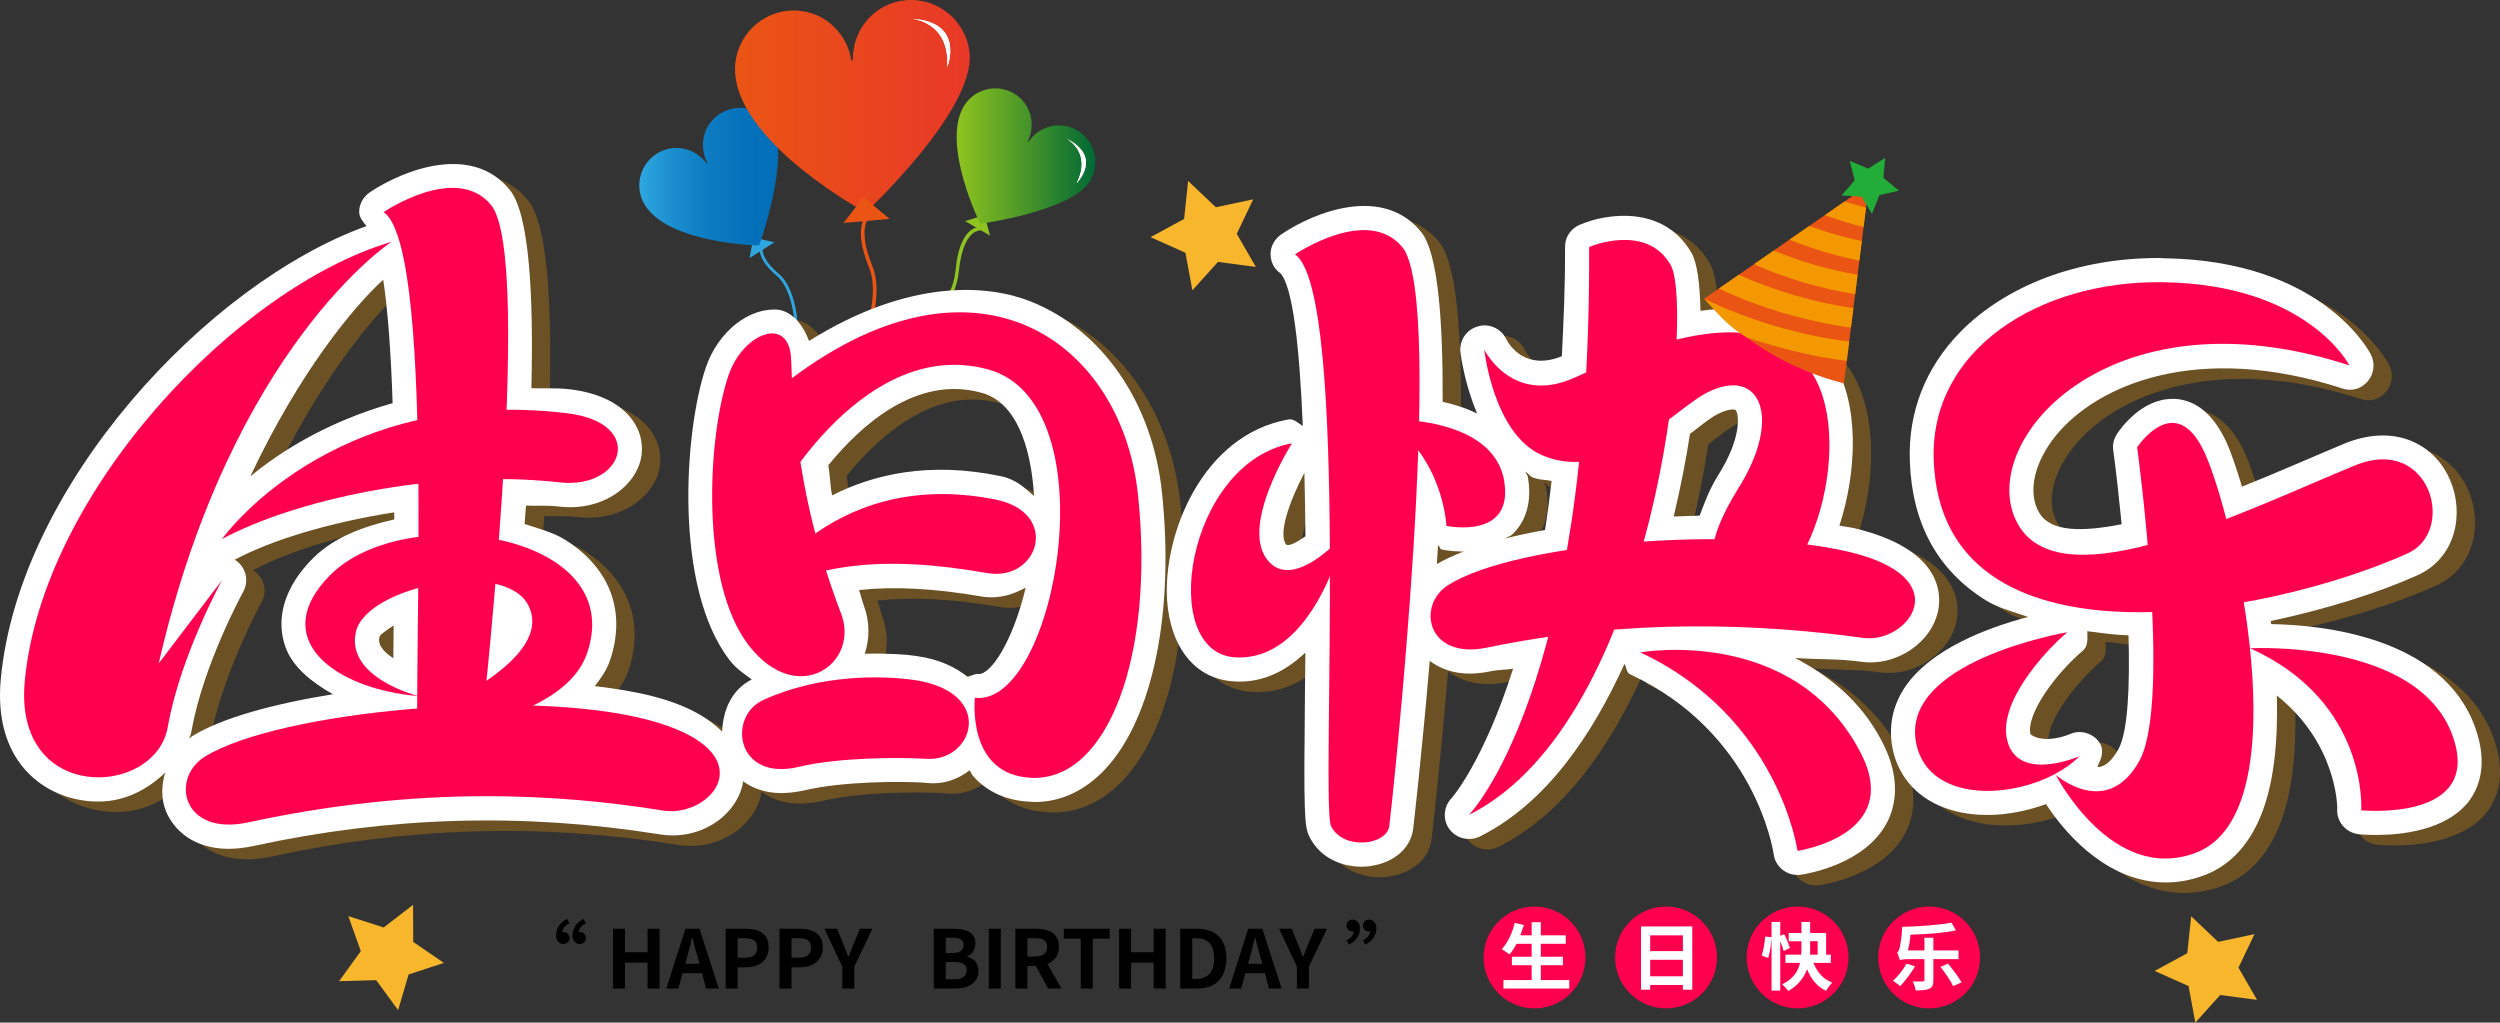 <?xml version="1.0" encoding="iso-8859-1"?>
<!-- Generator: Adobe Illustrator 22.1.0, SVG Export Plug-In . SVG Version: 6.00 Build 0)  -->
<svg version="1.1" id="&#x56FE;&#x5C42;_1" xmlns="http://www.w3.org/2000/svg" xmlns:xlink="http://www.w3.org/1999/xlink" x="0px"
	 y="0px" viewBox="0 0 1224.499 500.867" style="enable-background:new 0 0 1224.499 500.867;" xml:space="preserve">
<rect x="0" y="0" width="1224.499" height="500.867" fill="#333333" stroke="none"/>
<g>
	<g>
		<g>
			<g>
				<path style="fill:#2EA7E0;" d="M391.027,168.087l-1.327-0.09c-0.021-0.218,0.669-24.562-9.268-32.925
					c-10.545-8.963-8.098-14.256-7.901-14.495l1.152,0.546l-0.576-0.273l0.576,0.273c0.011,0.109-1.957,4.696,7.752,12.971
					C391.849,142.851,391.148,167.087,391.027,168.087z"/>
			</g>
		</g>
		<g>
			<g>
				<polyline style="fill:#2EA7E0;" points="368.79,117.597 367.14,126.377 379.345,118.666 369.138,116.363 				"/>
			</g>
		</g>
		<polygon style="fill:#F8B62D;" points="581.942,88.629 595.517,101.509 613.823,97.629 605.768,114.519 615.115,130.73 
			596.562,128.288 584.033,142.188 580.622,123.789 563.531,116.168 579.976,107.238 		"/>
		<g>
			<g>
				<path style="fill:#EA5514;" d="M416.62,184.434l-1.655-0.827c0.276-0.414,18.477-33.92,10.617-52.81
					c-8.135-19.993-1.103-25.371-0.827-25.647l1.103,1.379c-0.138,0-6.205,5.102,1.379,23.716
					C435.373,149.824,417.31,183.055,416.62,184.434z"/>
			</g>
		</g>
		<g>
			<g>
				<polyline style="fill:#8FC31F;" points="481.072,105.759 472.702,108.294 484.912,115.408 482.301,105.504 				"/>
			</g>
		</g>
		<g>
			<g>
				<path style="fill:#8FC31F;" d="M440.286,170.85l-0.827-1.655c0.276-0.138,26.336-13.926,28.542-36.678
					c0.965-10.204,3.585-16.96,7.86-19.993c3.171-2.068,6.067-1.517,6.343-1.379l-0.552,1.655c0.138,0-2.206-0.414-4.826,1.241
					c-2.62,1.93-5.929,6.619-7.17,18.753C467.449,156.372,440.562,170.713,440.286,170.85z"/>
			</g>
		</g>
		<g>
			<g>
				<linearGradient id="SVGID_1_" gradientUnits="userSpaceOnUse" x1="468.575" y1="76.435" x2="536.51" y2="76.435">
					<stop  offset="0" style="stop-color:#8FC31F"/>
					<stop  offset="1" style="stop-color:#006934"/>
				</linearGradient>
				<path style="fill:url(#SVGID_1_);" d="M534.067,88.381c4.991-8.567,2.092-19.573-6.478-24.567
					c-8.221-4.79-18.532-2.169-23.787,5.597l-0.412-0.209c4.185-8.399,1.379-18.684-6.846-23.477
					c-8.574-4.996-19.576-2.088-24.567,6.478c-10.984,18.852,8.148,57.386,8.148,57.386S525.236,103.537,534.067,88.381z"/>
			</g>
		</g>
		<g>
			<path style="fill:#FFFFFF;" d="M522.368,67.91c0,0,12.732,6.532,4.967,21.781C527.336,89.691,540.318,76.834,522.368,67.91z"/>
		</g>
		<g>
			<path style="fill:#FFFFFF;" d="M522.368,67.91c0,0,12.732,6.532,4.967,21.781C527.336,89.691,540.318,76.834,522.368,67.91z"/>
		</g>
		<g>
			<g>
				<linearGradient id="SVGID_2_" gradientUnits="userSpaceOnUse" x1="313.128" y1="86.543" x2="381.111" y2="86.543">
					<stop  offset="0" style="stop-color:#2EA7E0"/>
					<stop  offset="0.218" style="stop-color:#1D90D0"/>
					<stop  offset="0.468" style="stop-color:#0E7DC3"/>
					<stop  offset="0.726" style="stop-color:#0672BB"/>
					<stop  offset="1" style="stop-color:#036EB8"/>
				</linearGradient>
				<path style="fill:url(#SVGID_2_);" d="M378.03,61.375c-5.41-8.563-16.752-11.125-25.318-5.713
					c-8.218,5.192-10.704,15.772-6.144,24.196l-0.384,0.275c-5.638-7.753-16.282-10.06-24.504-4.866
					c-8.57,5.415-11.123,16.756-5.713,25.318c11.905,18.844,55.848,19.675,55.848,19.675S387.601,76.525,378.03,61.375z"/>
			</g>
		</g>
		<g>
			<g>
				<g>
					<linearGradient id="SVGID_3_" gradientUnits="userSpaceOnUse" x1="360.019" y1="52.016" x2="475.01" y2="52.016">
						<stop  offset="0" style="stop-color:#EA5514"/>
						<stop  offset="1" style="stop-color:#E83828"/>
					</linearGradient>
					<path style="fill:url(#SVGID_3_);" d="M474.924,26.246c-1.417-15.837-15.42-27.547-31.264-26.13
						c-15.199,1.36-26.256,14.354-25.926,29.388L417,29.613c-2.317-14.871-15.528-25.723-30.735-24.362
						c-15.852,1.418-27.547,15.427-26.13,31.264c3.118,34.853,63.894,67.516,63.894,67.516S477.431,54.267,474.924,26.246z"/>
				</g>
			</g>
			<g>
				<g>
					<polyline style="fill:#EA5514;" points="421.716,98.143 413.117,109.223 435.69,107.203 423.085,96.668 					"/>
				</g>
			</g>
		</g>
		<g>
			<path style="fill:#FFFFFF;" d="M446.625,9.215c0,0,18.801,1.29,17.326,23.777C463.951,32.992,472.983,10.689,446.625,9.215z"/>
		</g>
		<g>
			<path style="fill:#FFFFFF;" d="M446.625,9.215c0,0,18.801,1.29,17.326,23.777C463.951,32.992,472.983,10.689,446.625,9.215z"/>
		</g>
	</g>
	<g style="opacity:0.3;">
		<path style="fill:#F39800;" d="M513.579,152.715c-19.757-7.862-58.406-11.808-108.346,19.44
			c-3.182-8.669-8.654-14.342-14.918-15.293c-14.054-1.382-29.491,10.368-35.597,28.224
			c-10.598,31.104-15.898,107.712,11.635,143.424c3.485,4.493,7.2,6.624,10.843,9.446c-9.778,4.896-14.083,14.89-14.501,25.517
			c-6.509-6.336-16.013-12.586-33.667-17.222c-8.438-2.218-18.23-3.802-28.714-5.04c2.952-3.859,5.818-7.776,7.402-12.47
			c8.179-23.962,0.115-45.504-22.118-59.328c-5.458-3.398-12.701-5.386-19.67-7.603c0.23-3.082,0.49-5.933,0.691-9.043
			c5.141,0.259,10.354-0.173,15.408,0.403c22.579,2.995,39.629-10.829,41.242-25.574c1.498-13.594-8.755-28.685-35.366-31.795
			c-6.653-0.749-12.384-0.288-18.648-0.518c1.094-45.706-0.994-85.392-10.613-97.171c-18.432-22.694-51.61-10.022-68.429,1.152
			c-3.226,2.189-5.299,5.76-5.299,9.562c0,2.851,1.872,4.954,3.6,7.027C110.653,143.902,18.119,242.917,9.349,337.956
			C5.778,377.24,29.164,394.52,50.36,397.284c2.304,0.346,4.608,0.461,6.797,0.461c13.205,0,24.163-5.962,32.746-14.198
			c-1.814,6.106-2.131,12.672,0.317,18.806c3.917,9.562,13.824,18.547,30.758,18.547c3.686,0,7.718-0.461,12.096-1.382
			c66.816-14.515,132.019-16.358,198.72-5.76c19.584,3.341,37.44-8.525,41.011-24.653c0.072-0.346-0.014-0.95,0.043-1.325
			c4.781,3.398,10.872,5.818,18.734,5.818c3.571,0,7.373-0.461,11.635-1.382c18.086-4.378,47.693-4.493,58.752-3.686
			c8.654,1.152,16.142-1.526,21.931-6.106c0.619,0.864,0.85,1.843,1.57,2.65c6.912,8.064,16.934,12.442,28.915,12.787
			c0.461,0,0.922,0.115,1.382,0.115c12.902,0,24.883-5.645,34.79-16.358c23.155-24.998,33.754-76.838,27.533-135.475
			C573.483,202.366,548.715,166.539,513.579,152.715z M416.538,247.784c-0.907-4.234-1.022-10.195-1.829-14.774
			c16.013-19.67,43.315-44.323,75.024-35.482c16.718,4.493,24.235,25.834,25.733,50.573c-4.608-3.888-8.568-8.208-16.632-9.792
			C464.331,231.166,437.115,237.329,416.538,247.784z M457.707,326.436c-4.291-0.691-13.752-1.382-25.142-1.094
			c2.419-7.43,2.506-15.782-0.547-23.789c-0.72-1.901-1.512-5.328-2.261-7.402c17.136-1.872,36.763-0.864,60.552,3.254
			c8.683,1.238,15.163-1.354,21.067-4.406c-6.466,26.755-16.978,42.307-23.026,42.307c-0.115,0-0.23,0-0.461-0.115
			c-1.656,0.115-3.283,0.979-4.982,1.469C477.003,331.995,469.314,328.049,457.707,326.436z M201.791,311.518
			c-0.029,1.613-0.029,3.715-0.058,5.242c-0.058,4.493-0.058,6.941-0.086,10.8c-4.234-2.822-7.776-6.192-6.826-10.339
			C195.109,315.867,198.623,313.62,201.791,311.518z M201.287,202.597c-31.262,8.899-54.432,23.213-69.71,35.914
			c24.278-51.523,50.746-83.261,65.117-96.365C199.055,157.899,200.524,179.009,201.287,202.597z M94.396,376.491
			c2.981-4.378,7.459-7.834,8.381-13.19c5.53-32.026,25.114-67.968,25.344-68.314c2.995-5.414,1.267-12.211-3.917-15.552
			c-0.115-0.086-0.288,0.029-0.403-0.058c18.115-9.734,46.598-18.317,78.278-23.299c0,1.152,0.029,2.333,0.029,3.485
			c-15.235,3.427-29.578,8.813-39.658,18.835c-18.893,18.893-16.589,35.597-13.594,43.776c3.413,9.475,12.298,16.848,23.184,23.011
			c-29.16,4.694-54.518,11.635-68.918,20.534C98.903,368.34,96.872,372.603,94.396,376.491z"/>
		<path style="fill:#F39800;" d="M888.18,327.387c10.699,0.893,20.966,0.317,31.824,1.814c17.741,2.765,35.366-9.446,38.362-25.344
			c1.613-8.755,0.806-29.952-41.011-39.974c-2.203-0.518-5.04-0.806-7.43-1.267c8.726-26.87,9.85-59.818-3.283-80.755
			c-14.89-23.789-39.888-27.85-64.771-24.48c-0.274-12.845-1.498-23.386-4.464-28.512c-13.709-23.501-41.818-19.238-54.72-13.594
			c-4.378,1.843-7.258,6.106-7.142,10.944c0.086,19.469-0.734,36.432-1.555,53.395c-17.338,7.056-25.459-4.694-27.36-8.582
			c-2.534-5.069-8.525-7.718-13.824-5.99c-5.53,1.498-9.101,6.797-8.525,12.557c0.302,2.621,2.304,16.07,8.179,30.096
			c-5.328-2.678-11.045-4.378-16.862-5.76c0.158-39.744-2.232-73.037-10.555-83.203c-18.547-22.81-51.609-10.138-68.429,1.152
			c-3.11,2.189-5.299,5.645-5.299,9.562s1.613,7.373,4.838,9.562c6.278,6.854,9.389,37.872,10.944,74.794
			c-2.419-1.498-4.579-3.859-7.373-3.139c-41.818,7.603-61.171,56.218-59.098,88.474c1.613,23.616,14.285,38.938,33.062,39.744
			c0.806,0.115,1.613,0.115,2.304,0.115c13.435,0,23.674-6.134,32.371-14.17c-0.086,7.718-0.158,15.149-0.23,21.312
			c-0.576,56.678-0.346,63.821,2.189,68.774c5.184,10.483,15.782,14.746,25.574,14.746c1.728,0,3.456-0.115,5.069-0.461
			c10.944-1.728,18.893-8.64,20.16-17.856c0.13-0.922,4.262-36.518,8.136-82.483c4.925,3.658,11.304,6.221,19.742,6.221
			c3.341,0,6.912-0.461,10.829-1.267c3.312-0.691,6.955-0.547,10.282-1.152c-14.515,45.562-29.866,63.13-30.096,63.36
			c-4.032,4.147-4.493,10.598-1.152,15.206c2.304,3.11,5.875,4.838,9.562,4.838c1.728,0,3.571-0.346,5.299-1.152
			c32.918-16.474,55.238-50.141,70.906-84.557c1.152,1.67,0.864,4.147,2.822,5.069c60.941,28.454,69.926,85.709,70.272,88.128
			c0.806,5.875,5.875,10.138,11.635,10.138c0.576,0,1.152,0,1.728-0.115c3.11-0.461,31.565-5.069,42.278-25.805
			c4.032-7.949,6.912-21.197-2.534-39.398C920.134,347.921,904.553,336.084,888.18,327.387z M725.432,275.288
			c0.202,0,0.461-0.086,0.648-0.086c-4.939,1.93-9.605,3.974-13.32,6.221c0.202-3.139,0.389-6.077,0.576-9.216
			c0.864,0.432,0.749,1.814,1.728,2.045C715.985,274.481,720.133,275.288,725.432,275.288z M837.752,216.881
			c4.954-3.802,9.216-7.258,12.672-8.986c5.299-2.65,8.179-2.304,8.64-1.958c1.728,1.958,3.11,13.478-8.41,31.795
			c-4.666,7.459-6.71,13.622-9.187,19.987c-4.234,0.058-8.438,0.259-12.715,0.432c3.269-13.738,5.918-26.986,7.992-40.55
			C837.046,217.371,837.449,217.112,837.752,216.881z M759.531,238.885c3.24,1.44,6.278,1.123,9.432,1.843
			c-1.022,8.294-2.016,16.502-3.24,24.019c-6.898,1.238-13.435,2.592-19.613,4.176c1.181-0.806,2.563-1.008,3.629-2.045
			c4.838-4.608,10.138-13.248,7.603-28.109c-0.173-1.066-0.979-1.613-1.238-2.65C757.414,236.869,758.12,238.251,759.531,238.885z
			 M648.392,267.828c-4.378,3.082-8.237,5.04-9.475,4.003c-3.96-5.213,1.555-20.966,8.957-35.107
			C648.133,247.092,648.305,257.403,648.392,267.828z"/>
		<path style="fill:#F39800;" d="M1221.367,361.572c-15.869-44.64-75.398-50.342-99.95-50.746c-0.072-0.518-0.115-1.037-0.187-1.526
			c27.446-5.789,53.05-13.968,71.798-22.378c19.008-8.525,23.04-30.413,16.013-46.656c-6.682-15.898-24.998-28.224-50.918-18.202
			c-6.682,2.765-13.824,5.875-21.427,9.101c-8.755,3.773-19.152,8.122-29.578,12.355c-2.794-9.274-5.515-17.251-7.632-21.802
			c-6.221-13.363-14.515-20.39-24.883-21.197c-0.576,0-1.152,0-1.613,0c-14.976,0-25.229,14.285-27.187,17.28
			c-1.498,2.419-2.189,5.184-1.728,8.064c1.44,10.541,2.823,23.126,4.09,36.058c-18.619,3.629-34.646,4.09-40.378-5.645
			c-5.76-9.792-2.65-24.307,8.064-37.67c20.39-25.114,69.581-46.08,140.198-23.27c4.838,1.728,9.562,0.23,12.672-3.456
			c3.11-3.686,3.686-8.87,1.498-13.133c-0.922-1.843-24.422-46.08-101.491-47.117c-0.922-0.115-1.843-0.115-2.65-0.115
			c-39.168,0-74.419,13.248-97.113,36.403c-16.934,17.395-25.459,39.168-24.538,63.13c1.037,30.528,13.594,53.453,37.325,68.198
			c6.048,3.744,13.55,5.587,20.563,8.064c-19.123,5.098-48.298,15.523-60.998,35.482c-6.106,9.792-7.718,20.851-4.608,32.026
			c3.917,13.824,14.515,23.616,29.722,27.533c5.069,1.382,10.483,1.958,16.013,1.958c9.562,0,19.498-1.958,28.67-5.328
			c11.448,17.51,32.011,38.39,58.651,38.39c5.875,0,12.211-1.037,18.662-3.456c12.442-4.608,21.888-14.515,27.878-29.146
			c6.624-16.128,8.438-37.037,7.891-58.925c29.117,23.155,29.635,53.798,29.549,55.354c-0.461,6.336,4.262,11.866,10.598,12.557
			c1.037,0.115,4.147,0.346,8.525,0.346c12.326,0,33.984-2.189,45.158-16.243C1223.095,391.294,1227.818,379.659,1221.367,361.572z
			 M1051.534,316.328c0.662,25.142-0.259,47.203-4.925,55.728c-2.88,5.184-5.99,8.179-9.331,8.755
			c-0.346,0.086-0.648-0.202-1.008-0.173c1.958-3.773,3.542-8.064,1.008-11.808c-2.995-4.493-9.216-6.451-14.4-4.147
			c-5.069,2.189-14.285,4.032-19.354,0.115c-2.304-9.446,11.75-29.146,25.69-41.011c2.736-2.362,2.16-6.048,2.117-9.475
			C1037.998,315.147,1044.564,316.155,1051.534,316.328z"/>
	</g>
	<g>
		<path style="fill:#FFFFFF;" d="M504.594,147.57c-19.757-7.862-58.406-11.808-108.345,19.44
			c-3.182-8.669-8.654-14.342-14.918-15.293c-14.054-1.382-29.491,10.368-35.597,28.224
			c-10.598,31.104-15.898,107.712,11.635,143.424c3.485,4.493,7.2,6.624,10.843,9.446c-9.778,4.896-14.083,14.89-14.501,25.517
			c-6.509-6.336-16.013-12.586-33.667-17.222c-8.438-2.218-18.23-3.802-28.714-5.04c2.952-3.859,5.818-7.776,7.402-12.47
			c8.179-23.962,0.115-45.504-22.118-59.328c-5.458-3.398-12.701-5.386-19.67-7.603c0.23-3.082,0.49-5.933,0.691-9.043
			c5.141,0.259,10.354-0.173,15.408,0.403c22.579,2.995,39.629-10.829,41.242-25.574c1.498-13.594-8.755-28.685-35.366-31.795
			c-6.653-0.749-12.384-0.288-18.648-0.518c1.094-45.706-0.994-85.392-10.613-97.171c-18.432-22.694-51.61-10.022-68.429,1.152
			c-3.226,2.189-5.299,5.76-5.299,9.562c0,2.851,1.872,4.954,3.6,7.027C101.668,138.757,9.133,237.771,0.364,332.811
			c-3.571,39.283,19.814,56.563,41.011,59.328c2.304,0.346,4.608,0.461,6.797,0.461c13.205,0,24.163-5.962,32.746-14.198
			c-1.814,6.106-2.131,12.672,0.317,18.806c3.917,9.562,13.824,18.547,30.758,18.547c3.686,0,7.718-0.461,12.096-1.382
			c66.816-14.515,132.019-16.358,198.72-5.76c19.584,3.341,37.44-8.525,41.011-24.653c0.072-0.346-0.014-0.95,0.043-1.325
			c4.781,3.398,10.872,5.818,18.734,5.818c3.571,0,7.373-0.461,11.635-1.382c18.086-4.378,47.693-4.493,58.752-3.686
			c8.654,1.152,16.142-1.526,21.931-6.106c0.619,0.864,0.85,1.843,1.57,2.65c6.912,8.064,16.934,12.442,28.915,12.787
			c0.461,0,0.922,0.115,1.382,0.115c12.902,0,24.883-5.645,34.79-16.358c23.155-24.998,33.754-76.838,27.533-135.475
			C564.498,197.221,539.73,161.394,504.594,147.57z M407.552,242.639c-0.907-4.234-1.022-10.195-1.829-14.774
			c16.013-19.67,43.315-44.323,75.024-35.482c16.718,4.493,24.235,25.834,25.733,50.573c-4.608-3.888-8.568-8.208-16.632-9.792
			C455.346,226.021,428.13,232.184,407.552,242.639z M448.722,321.291c-4.291-0.691-13.752-1.382-25.142-1.094
			c2.419-7.43,2.506-15.782-0.547-23.789c-0.72-1.901-1.512-5.328-2.261-7.402c17.136-1.872,36.763-0.864,60.552,3.254
			c8.683,1.238,15.163-1.354,21.067-4.406c-6.466,26.755-16.978,42.307-23.026,42.307c-0.115,0-0.23,0-0.461-0.115
			c-1.656,0.115-3.283,0.979-4.982,1.469C468.018,326.85,460.328,322.904,448.722,321.291z M192.805,306.373
			c-0.029,1.613-0.029,3.715-0.058,5.242c-0.058,4.493-0.058,6.941-0.086,10.8c-4.234-2.822-7.776-6.192-6.826-10.339
			C186.124,310.722,189.637,308.475,192.805,306.373z M192.301,197.451c-31.262,8.899-54.432,23.213-69.71,35.914
			c24.278-51.523,50.746-83.261,65.117-96.365C190.069,152.754,191.538,173.864,192.301,197.451z M85.41,371.346
			c2.981-4.378,7.459-7.834,8.381-13.19c5.53-32.026,25.114-67.968,25.344-68.314c2.995-5.414,1.267-12.211-3.917-15.552
			c-0.115-0.086-0.288,0.029-0.403-0.058c18.115-9.734,46.598-18.317,78.278-23.299c0,1.152,0.029,2.333,0.029,3.485
			c-15.235,3.427-29.578,8.813-39.658,18.835c-18.893,18.893-16.589,35.597-13.594,43.776c3.413,9.475,12.298,16.848,23.184,23.011
			c-29.16,4.694-54.518,11.635-68.918,20.534C89.917,363.195,87.887,367.458,85.41,371.346z"/>
		<path style="fill:#FFFFFF;" d="M879.195,322.242c10.699,0.893,20.966,0.317,31.824,1.814c17.741,2.765,35.366-9.446,38.362-25.344
			c1.613-8.755,0.806-29.952-41.011-39.974c-2.203-0.518-5.04-0.806-7.43-1.267c8.726-26.87,9.85-59.818-3.283-80.755
			c-14.89-23.789-39.888-27.85-64.771-24.48c-0.274-12.845-1.498-23.386-4.464-28.512c-13.709-23.501-41.818-19.238-54.72-13.594
			c-4.378,1.843-7.258,6.106-7.142,10.944c0.086,19.469-0.734,36.432-1.555,53.395c-17.338,7.056-25.459-4.694-27.36-8.582
			c-2.534-5.069-8.525-7.718-13.824-5.99c-5.53,1.498-9.101,6.797-8.525,12.557c0.302,2.621,2.304,16.07,8.179,30.096
			c-5.328-2.678-11.045-4.378-16.862-5.76c0.158-39.744-2.232-73.037-10.555-83.203c-18.547-22.81-51.61-10.138-68.429,1.152
			c-3.11,2.189-5.299,5.645-5.299,9.562c0,3.917,1.613,7.373,4.838,9.562c6.278,6.854,9.389,37.872,10.944,74.794
			c-2.419-1.498-4.579-3.859-7.373-3.139c-41.818,7.603-61.171,56.218-59.098,88.473c1.613,23.616,14.285,38.938,33.062,39.744
			c0.806,0.115,1.613,0.115,2.304,0.115c13.435,0,23.674-6.134,32.371-14.17c-0.086,7.718-0.158,15.149-0.23,21.312
			c-0.576,56.678-0.346,63.821,2.189,68.774c5.184,10.483,15.782,14.746,25.574,14.746c1.728,0,3.456-0.115,5.069-0.461
			c10.944-1.728,18.893-8.64,20.16-17.856c0.13-0.922,4.262-36.518,8.136-82.483c4.925,3.658,11.304,6.221,19.742,6.221
			c3.341,0,6.912-0.461,10.829-1.267c3.312-0.691,6.955-0.547,10.282-1.152c-14.515,45.562-29.866,63.13-30.096,63.36
			c-4.032,4.147-4.493,10.598-1.152,15.206c2.304,3.11,5.875,4.838,9.562,4.838c1.728,0,3.571-0.346,5.299-1.152
			c32.918-16.474,55.238-50.141,70.906-84.557c1.152,1.67,0.864,4.147,2.822,5.069c60.941,28.454,69.926,85.709,70.272,88.128
			c0.806,5.875,5.875,10.138,11.635,10.138c0.576,0,1.152,0,1.728-0.115c3.11-0.461,31.565-5.069,42.278-25.805
			c4.032-7.949,6.912-21.197-2.534-39.398C911.148,342.776,895.568,330.939,879.195,322.242z M716.446,270.143
			c0.202,0,0.461-0.086,0.648-0.086c-4.939,1.93-9.605,3.974-13.32,6.221c0.202-3.139,0.389-6.077,0.576-9.216
			c0.864,0.432,0.749,1.814,1.728,2.045C707,269.336,711.147,270.143,716.446,270.143z M828.766,211.736
			c4.954-3.802,9.216-7.258,12.672-8.986c5.299-2.65,8.179-2.304,8.64-1.958c1.728,1.958,3.11,13.478-8.41,31.795
			c-4.666,7.459-6.71,13.622-9.187,19.987c-4.234,0.058-8.438,0.259-12.715,0.432c3.269-13.738,5.918-26.986,7.992-40.55
			C828.061,212.226,828.464,211.967,828.766,211.736z M750.545,233.739c3.24,1.44,6.278,1.123,9.432,1.843
			c-1.022,8.294-2.016,16.502-3.24,24.019c-6.898,1.238-13.435,2.592-19.613,4.176c1.181-0.806,2.563-1.008,3.629-2.045
			c4.838-4.608,10.138-13.248,7.603-28.109c-0.173-1.066-0.979-1.613-1.238-2.65C748.429,231.723,749.134,233.106,750.545,233.739z
			 M639.406,262.683c-4.378,3.082-8.237,5.04-9.475,4.003c-3.96-5.213,1.555-20.966,8.957-35.107
			C639.147,241.947,639.32,252.258,639.406,262.683z"/>
		<path style="fill:#FFFFFF;" d="M1212.382,356.427c-15.869-44.64-75.398-50.342-99.95-50.746c-0.072-0.518-0.115-1.037-0.187-1.526
			c27.446-5.789,53.05-13.968,71.798-22.378c19.008-8.525,23.04-30.413,16.013-46.656c-6.682-15.898-24.998-28.224-50.918-18.202
			c-6.682,2.765-13.824,5.875-21.427,9.101c-8.755,3.773-19.152,8.122-29.578,12.355c-2.794-9.274-5.515-17.251-7.632-21.802
			c-6.221-13.363-14.515-20.39-24.883-21.197c-0.576,0-1.152,0-1.613,0c-14.976,0-25.229,14.285-27.187,17.28
			c-1.498,2.419-2.189,5.184-1.728,8.064c1.44,10.541,2.822,23.126,4.09,36.058c-18.619,3.629-34.646,4.09-40.378-5.645
			c-5.76-9.792-2.65-24.307,8.064-37.67c20.39-25.114,69.581-46.08,140.198-23.27c4.838,1.728,9.562,0.23,12.672-3.456
			s3.686-8.87,1.498-13.133c-0.922-1.843-24.422-46.08-101.491-47.117c-0.922-0.115-1.843-0.115-2.65-0.115
			c-39.168,0-74.419,13.248-97.114,36.403c-16.934,17.395-25.459,39.168-24.538,63.13c1.037,30.528,13.594,53.453,37.325,68.198
			c6.048,3.744,13.55,5.587,20.563,8.064c-19.123,5.098-48.298,15.523-60.998,35.482c-6.106,9.792-7.718,20.851-4.608,32.026
			c3.917,13.824,14.515,23.616,29.722,27.533c5.069,1.382,10.483,1.958,16.013,1.958c9.562,0,19.498-1.958,28.67-5.328
			c11.448,17.51,32.011,38.39,58.651,38.39c5.875,0,12.211-1.037,18.662-3.456c12.442-4.608,21.888-14.515,27.878-29.146
			c6.624-16.128,8.438-37.037,7.891-58.925c29.117,23.155,29.635,53.798,29.549,55.354c-0.461,6.336,4.262,11.866,10.598,12.557
			c1.037,0.115,4.147,0.346,8.525,0.346c12.326,0,33.984-2.189,45.158-16.243C1214.11,386.149,1218.833,374.514,1212.382,356.427z
			 M1042.548,311.183c0.662,25.142-0.259,47.203-4.925,55.728c-2.88,5.184-5.99,8.179-9.331,8.755
			c-0.346,0.086-0.648-0.202-1.008-0.173c1.958-3.773,3.542-8.064,1.008-11.808c-2.995-4.493-9.216-6.451-14.4-4.147
			c-5.069,2.189-14.285,4.032-19.354,0.115c-2.304-9.446,11.75-29.146,25.69-41.011c2.736-2.362,2.16-6.048,2.117-9.475
			C1029.012,310.002,1035.579,311.01,1042.548,311.183z"/>
	</g>
	<g>
		<g>
			<path style="fill:#FF004F;" d="M191.745,118.437c0,0-78.406,51.39-114.017,206.511l30.999-40.749
				c0,0-20.599,37.539-26.555,71.904s-75.589,37.842-70.055-22.296C20.628,241.309,115.938,140.8,191.745,118.437z"/>
		</g>
		<g>
			<path style="fill:#FF004F;" d="M277.54,202.37c39.344,4.678,27.906,37.365-3.255,33.905
				c-62.257-6.913-130.879,9.053-165.558,27.753C108.727,264.028,162.063,188.64,277.54,202.37z"/>
		</g>
		<g>
			<path style="fill:#FF004F;" d="M487.509,244.654c32.065,6.386,21.346,40.489-4.113,36.02
				c-50.863-8.928-86.287-4.885-115.576,14.153C367.82,294.826,403.938,228.011,487.509,244.654z"/>
		</g>
		<g>
			<path style="fill:#FF004F;" d="M204.992,340.976c0,0-35.841-8.957-30.654-31.533c5.187-22.577,72.955-35.866,84.482-12.884
				c16.669,33.233-81.731,66.037-81.731,66.037s96.532-1.55,110.513-42.774c20.11-59.299-89.22-74.865-125.785-38.238
				C131.09,312.364,162.873,337.307,204.992,340.976z"/>
		</g>
		<g>
			<path style="fill:#FF004F;" d="M100.402,370.573c36.079-22.229,157.378-33.591,216.689-18.068
				c59.312,15.523,31.521,48.335,7.731,44.505c-51.258-8.251-119.141-12.406-203.269,5.786
				C89.219,409.788,83.254,381.138,100.402,370.573z"/>
		</g>
		<g>
			<path style="fill:#FF004F;" d="M709.23,286.628c32.714-20.904,141.148-29.401,196.381-16.325
				c54.263,12.846,28.634,45.134,6.968,42.136c-48.648-6.733-114.18-9.89-184.209,4.752
				C698.985,323.335,693.682,296.564,709.23,286.628z"/>
		</g>
		<g>
			<path style="fill:#FF004F;" d="M373.824,342.861c28.254-12.893,59.047-11.875,73.306-9.89
				c40.992,5.707,29.836,40.194,6.662,38.708c-12.899-0.827-43.214-0.737-62.36,3.888
				C360.443,383.055,356.165,350.919,373.824,342.861z"/>
		</g>
		<g>
			<path style="fill:#FF004F;" d="M634.301,124.582c0,0,35.596-24.208,52.599-3.469c21.724,26.497-5.47,276.656-6.43,283.517
				c-1.317,9.395-22.525,12.007-28.527,0C646.775,394.29,661.433,143.294,634.301,124.582z"/>
		</g>
		<g>
			<path style="fill:#FF004F;" d="M187.91,103.872c0,0,35.596-24.208,52.599-3.469c21.724,26.497-5.47,265.398-6.43,272.259
				c-1.317,9.395-22.525,12.007-28.527,0C200.384,362.322,215.042,122.584,187.91,103.872z"/>
		</g>
		<g>
			<path style="fill:#FF004F;" d="M356.87,183.72c-10.471,30.727-14.023,101.502,9.849,132.355s54.531,8.859,45.246-15.551
				c-9.596-25.23-22.906-66.433-24.451-124.133C386.913,153.923,363.914,163.049,356.87,183.72z"/>
		</g>
		<g>
			<path style="fill:#FF004F;" d="M380.268,244.022c0,0,43.202-79.5,103.63-63.099s33.225,165.723-6.397,160.834
				c0,0-4.369,38.288,28.252,39.24c37.105,1.083,59.909-60.406,51.623-138.734s-85.559-131.139-184.33-44.969"/>
		</g>
		<g>
			<path style="fill:#FF004F;" d="M632.804,217.146c0,0-25.084,39.312-12.405,56.619c12.679,17.306,37.982-12.022,37.982-12.022
				s-14.285,62.109-53.063,60.245C566.541,320.124,581.099,226.472,632.804,217.146z"/>
		</g>
		<g>
			<path style="fill:#FF004F;" d="M678.384,205.383c0,0,52.944-2.296,58.36,30.219c4.834,29.024-28.297,21.972-28.297,21.972
				S707.134,223.835,678.384,205.383z"/>
		</g>
		<g>
			<path style="fill:#FF004F;" d="M803.423,319.534c0,0,75.342-13.48,107.901,49.122c21.114,40.596-30.903,48.098-30.903,48.098
				S871.433,351.4,803.423,319.534z"/>
		</g>
		<g>
			<path style="fill:#FF004F;" d="M726.992,171.223c0,0,13.658,27.801,44.68,13.559c35.709-16.394,92.74-39.062,116.005-1.855
				c22.293,35.654-3.497,117.181-35.126,107.852c-17.329-5.112-19.565-22.188-0.907-51.947
				c21.425-34.173,10.615-59.601-15.333-46.649c-16.376,8.174-47.762,45.204-81.008,30.771
				C731.422,212.588,726.992,171.223,726.992,171.223z"/>
		</g>
		<g>
			<path style="fill:#FF004F;" d="M778.344,120.965c0,0,27.877-11.98,39.89,8.719s-6.905,223.577-98.782,269.455
				C719.451,399.139,779.471,338.503,778.344,120.965z"/>
		</g>
		<g>
			<path style="fill:#FF004F;" d="M1102.097,317.529c0,0,82.222-4.575,99.203,42.904c15.162,42.391-44.779,36.456-44.779,36.456
				S1160.287,343.656,1102.097,317.529z"/>
		</g>
		<g>
			<path style="fill:#FF004F;" d="M947.138,225.494c4.024,106.006,163.001,76.611,232.032,45.603
				c24.314-10.922,11.098-58.253-25.593-43.181c-53.978,22.173-142.925,66.92-164.958,29.227
				c-22.646-38.742,42.746-117.114,162.13-78.165c0,0-20.275-39.67-91.241-40.748C998.559,137.304,945.087,171.462,947.138,225.494z
				"/>
		</g>
		<g>
			<path style="fill:#FF004F;" d="M1046.769,219.082c0,0,17.099,124.378,1.167,153.439c-15.931,29.061-41,7.042-41,7.042
				s27.328,53.489,68.355,38.202c52.681-19.629,18.774-165.392,4.44-196.242C1065.397,190.673,1046.769,219.082,1046.769,219.082z"
				/>
		</g>
		<g>
			<path style="fill:#FF004F;" d="M939.148,366.491c8.556,30.229,59.267,24.18,79.44,3.875c0,0-30.352,13.343-35.5-7.891
				c-4.453-18.37,18.331-43.42,29.503-52.796C1012.592,309.678,927.143,324.076,939.148,366.491z"/>
		</g>
		<g>
			<polygon style="fill:#F8B62D;" points="1073.238,448.797 1086.435,461.319 1104.232,457.547 1096.401,473.968 1105.488,489.728 
				1087.452,487.354 1075.271,500.867 1071.955,482.979 1055.339,475.571 1071.327,466.889 			"/>
		</g>
		<g>
			<polygon style="fill:#F8B62D;" points="202.331,443.169 202.39,461.361 217.41,471.625 200.127,477.304 195.006,494.76 
				184.265,480.078 166.08,480.602 176.725,465.849 170.607,448.716 187.927,454.282 			"/>
		</g>
		<g>
			<path d="M278.917,452.259c-2.419,1.037-3.571,3.226-3.571,4.493c0.115-0.115,0.461-0.23,0.806-0.23
				c1.613,0,2.765,1.267,2.765,2.995c0,1.498-1.152,2.88-3.11,2.88s-3.456-1.843-3.456-4.262c0-3.917,2.534-6.682,5.414-8.064
				L278.917,452.259z M286.981,452.259c-2.419,1.037-3.571,3.226-3.571,4.493c0.115-0.115,0.461-0.23,0.806-0.23
				c1.613,0,2.765,1.267,2.765,2.995c0,1.498-1.152,2.88-3.11,2.88s-3.456-1.843-3.456-4.262c0-3.917,2.534-6.682,5.414-8.064
				L286.981,452.259z"/>
			<path d="M300.229,454.908h5.875v11.52h11.059v-11.52h5.875v29.261h-5.875v-12.672h-11.059v12.672h-5.875V454.908z"/>
			<path d="M343.89,476.681h-9.562l-2.074,7.488h-5.875l9.331-29.261h6.912l9.446,29.261h-6.221L343.89,476.681z M342.623,472.073
				l-0.922-3.226c-0.922-2.995-1.728-6.336-2.534-9.562h-0.23c-0.691,3.226-1.613,6.566-2.419,9.562l-0.922,3.226H342.623z"/>
			<path d="M355.41,454.908h9.677c6.451,0,11.405,2.189,11.405,9.101c0,6.682-4.954,9.792-11.29,9.792h-3.917v10.368h-5.875V454.908
				z M364.856,469.078c4.032,0,5.99-1.613,5.99-5.069c0-3.341-2.189-4.493-6.221-4.493h-3.341v9.562H364.856z"/>
			<path d="M381.791,454.908h9.677c6.451,0,11.52,2.189,11.52,9.101c0,6.682-5.069,9.792-11.405,9.792h-3.917v10.368h-5.875V454.908
				z M391.237,469.078c4.032,0,5.99-1.613,5.99-5.069c0-3.341-2.189-4.493-6.221-4.493h-3.341v9.562H391.237z"/>
			<path d="M412.549,473.455l-8.755-18.547h6.221l2.88,7.142c0.922,2.074,1.613,4.147,2.534,6.451h0.23
				c0.922-2.304,1.728-4.378,2.534-6.451l2.995-7.142h6.106l-8.87,18.547v10.714h-5.875V473.455z"/>
			<path d="M457.362,454.908h9.677c6.106,0,10.714,1.728,10.714,7.142c0,2.765-1.498,5.53-4.032,6.336v0.23
				c3.11,0.691,5.53,2.995,5.53,6.912c0,5.875-4.954,8.64-11.405,8.64h-10.483V454.908z M466.693,466.774
				c3.686,0,5.299-1.498,5.299-3.802c0-2.65-1.728-3.686-5.299-3.686h-3.456v7.488H466.693z M467.384,479.676
				c3.917,0,6.106-1.498,6.106-4.493c0-2.88-2.074-4.032-6.106-4.032h-4.147v8.525H467.384z"/>
			<path d="M484.319,454.908h5.875v29.261h-5.875V454.908z"/>
			<path d="M513.349,484.169l-5.99-11.059h-4.147v11.059h-5.875v-29.261h10.253c6.106,0,11.059,2.074,11.059,8.87
				c0,4.378-2.304,7.027-5.645,8.41l6.912,11.981H513.349z M503.211,468.502h3.802c3.802,0,5.875-1.613,5.875-4.723
				c0-3.226-2.074-4.262-5.875-4.262h-3.802V468.502z"/>
			<path d="M529.362,459.747h-8.294v-4.838h22.464v4.838h-8.294v24.422h-5.875V459.747z"/>
			<path d="M548.139,454.908h5.875v11.52h11.059v-11.52h5.875v29.261h-5.875v-12.672h-11.059v12.672h-5.875V454.908z"/>
			<path d="M578.091,454.908h8.064c8.986,0,14.515,4.608,14.515,14.515c0,9.792-5.53,14.746-14.17,14.746h-8.41V454.908z
				 M585.81,479.446c5.414,0,8.87-2.88,8.87-10.022s-3.456-9.907-8.87-9.907h-1.843v19.93H585.81z"/>
			<path d="M619.563,476.681h-9.562l-2.074,7.488h-5.875l9.331-29.261h6.912l9.446,29.261h-6.221L619.563,476.681z M618.296,472.073
				l-0.922-3.226c-0.922-2.995-1.728-6.336-2.534-9.562h-0.23c-0.691,3.226-1.613,6.566-2.419,9.562l-0.922,3.226H618.296z"/>
			<path d="M635.23,473.455l-8.755-18.547h6.221l2.88,7.142c0.922,2.074,1.613,4.147,2.534,6.451h0.23
				c0.922-2.304,1.728-4.378,2.534-6.451l2.995-7.142h6.106l-8.87,18.547v10.714h-5.875V473.455z"/>
			<path d="M659.538,460.553c2.419-1.037,3.571-3.226,3.571-4.493c-0.115,0.115-0.461,0.115-0.806,0.115
				c-1.613,0-2.765-1.267-2.765-2.88c0-1.498,1.152-2.88,3.11-2.88c1.958,0,3.456,1.843,3.456,4.262
				c0,3.917-2.534,6.682-5.414,7.949L659.538,460.553z M667.602,460.553c2.304-1.037,3.571-3.226,3.571-4.493
				c-0.115,0.115-0.461,0.115-0.806,0.115c-1.728,0-2.765-1.267-2.765-2.88c0-1.498,1.152-2.88,3.11-2.88s3.456,1.843,3.456,4.262
				c0,3.917-2.65,6.682-5.53,7.949L667.602,460.553z"/>
		</g>
		<g>
			<circle style="fill:#FF004F;" cx="751.611" cy="468.965" r="24.942"/>
		</g>
		<g>
			<circle style="fill:#FF004F;" cx="816.035" cy="468.965" r="24.942"/>
		</g>
		<g>
			<circle style="fill:#FF004F;" cx="880.459" cy="468.965" r="24.942"/>
		</g>
		<g>
			<circle style="fill:#FF004F;" cx="944.883" cy="468.965" r="24.942"/>
		</g>
		<g>
			<path style="fill:#FFFFFF;" d="M768.632,480.022v4.147h-32.256v-4.147H750.2v-7.258h-9.677v-4.147h9.677v-6.336h-7.373
				c-1.152,1.958-2.189,3.802-3.456,5.184c-0.806-0.576-2.765-1.958-3.802-2.534c2.765-2.995,5.184-7.949,6.336-12.902l4.493,1.037
				c-0.576,1.728-1.152,3.456-1.728,5.069h5.53v-6.451h4.493v6.451h12.211v4.147h-12.211v6.336h10.829v4.147h-10.829v7.258H768.632z
				"/>
			<path style="fill:#FFFFFF;" d="M828.881,453.756v30.989h-4.608v-2.304h-16.013v2.304h-4.493v-30.989H828.881z M808.261,458.134
				v7.718h16.013v-7.718H808.261z M824.273,478.179v-8.064h-16.013v8.064H824.273z"/>
			<path style="fill:#FFFFFF;" d="M862.865,468.041c0.806-2.304,1.498-6.336,1.728-9.331l3.11,0.346
				c-0.115,3.226-0.806,7.373-1.613,10.138L862.865,468.041z M873.579,465.852c-0.23-1.267-0.922-3.11-1.613-4.838v24.192h-4.262
				v-33.638h4.262v6.797l1.958-0.806c1.152,2.189,2.304,5.069,2.765,6.797L873.579,465.852z M888.209,471.612
				c1.843,4.493,4.723,7.949,9.216,9.677c-0.922,0.922-2.304,2.765-2.995,4.032c-4.493-2.074-7.373-5.76-9.331-10.598
				c-1.498,4.032-4.262,7.834-9.216,10.714c-0.576-0.922-2.074-2.534-2.995-3.341c5.53-2.65,7.834-6.451,8.755-10.483h-7.142v-4.032
				h7.718c0.115-1.152,0.115-2.189,0.115-3.341v-3.226h-6.221v-4.032h6.221v-5.414h4.262v5.414h7.834v10.598h2.304v4.032H888.209z
				 M886.597,464.355c0,1.037,0,2.074,0,3.226h3.686v-6.566h-3.686V464.355z"/>
			<path style="fill:#FFFFFF;" d="M937.976,473.34c-1.958,3.341-4.954,7.258-7.258,9.677c-0.806-0.691-2.65-2.074-3.571-2.65
				c2.419-2.074,5.069-5.414,6.682-8.41L937.976,473.34z M946.961,469.769v10.253c0,2.419-0.461,3.571-1.958,4.262
				c-1.498,0.691-3.686,0.806-6.682,0.806c-0.23-1.267-0.806-3.226-1.498-4.378c2.074,0,4.147,0,4.838,0
				c0.691,0,0.922-0.115,0.922-0.691v-10.253h-7.488c-2.074,0-4.147,0.23-4.493,0.576c-0.23-0.806-0.922-2.765-1.382-3.917
				c0.576-0.23,0.922-1.037,1.267-2.304c0.23-1.267,1.152-5.875,1.152-10.138c8.41-0.23,17.971-0.922,24.192-2.074l2.189,3.802
				c-6.221,1.267-14.63,1.958-22.234,2.074c-0.23,2.65-0.691,5.414-1.267,7.718h8.064v-6.221h4.378v6.221h12.326v4.262H946.961z
				 M954.104,471.958c2.304,2.765,5.299,6.682,6.682,9.216l-4.147,1.843c-1.152-2.534-3.917-6.566-6.221-9.446L954.104,471.958z"/>
		</g>
		<g>
			<g>
				<path style="fill:#EA5514;" d="M915.389,90.435L903.174,187.8c-27.005-6.919-49.82-20.75-68.46-41.5L915.389,90.435z"/>
			</g>
			<g>
				<polygon style="fill:#22AC38;" points="923.348,77.304 922.497,87.109 930.092,93.368 920.505,95.59 916.899,104.747 
					911.823,96.315 902,95.716 908.451,88.283 905.985,78.755 915.048,82.594 				"/>
			</g>
			<g>
				<path style="fill:#F39800;" d="M905.748,167.269c-20.868-2.301-49.457-10.199-71.034-20.969l0,0
					c6.777,7.545,11.718,13.491,20.648,18.905c16.661,5.651,35.016,9.969,49.197,11.521L905.748,167.269z"/>
			</g>
			<g>
				<path style="fill:#F39800;" d="M907.8,150.908c-18.16-2.454-38.107-8.322-56.221-16.286l-9.698,6.723
					c20.174,9.557,43.728,16.311,64.722,19.129L907.8,150.908z"/>
			</g>
			<g>
				<path style="fill:#F39800;" d="M909.851,134.547c-13.73-2.328-27.442-6.229-41.067-11.834l-9.69,6.709
					c16.313,7.311,32.955,11.939,49.56,14.691L909.851,134.547z"/>
			</g>
			<g>
				<path style="fill:#F39800;" d="M911.925,118.085c-8.66-1.794-17.205-4.281-25.81-7.378l-9.666,6.685
					c11.368,4.524,22.766,7.958,34.262,10.287L911.925,118.085z"/>
			</g>
			<g>
				<path style="fill:#F39800;" d="M913.983,101.651c-3.533-0.881-7.015-1.846-10.545-2.936l-9.628,6.67
					c6.327,2.193,12.601,4.316,18.966,5.865L913.983,101.651z"/>
			</g>
		</g>
	</g>
</g>
</svg>
